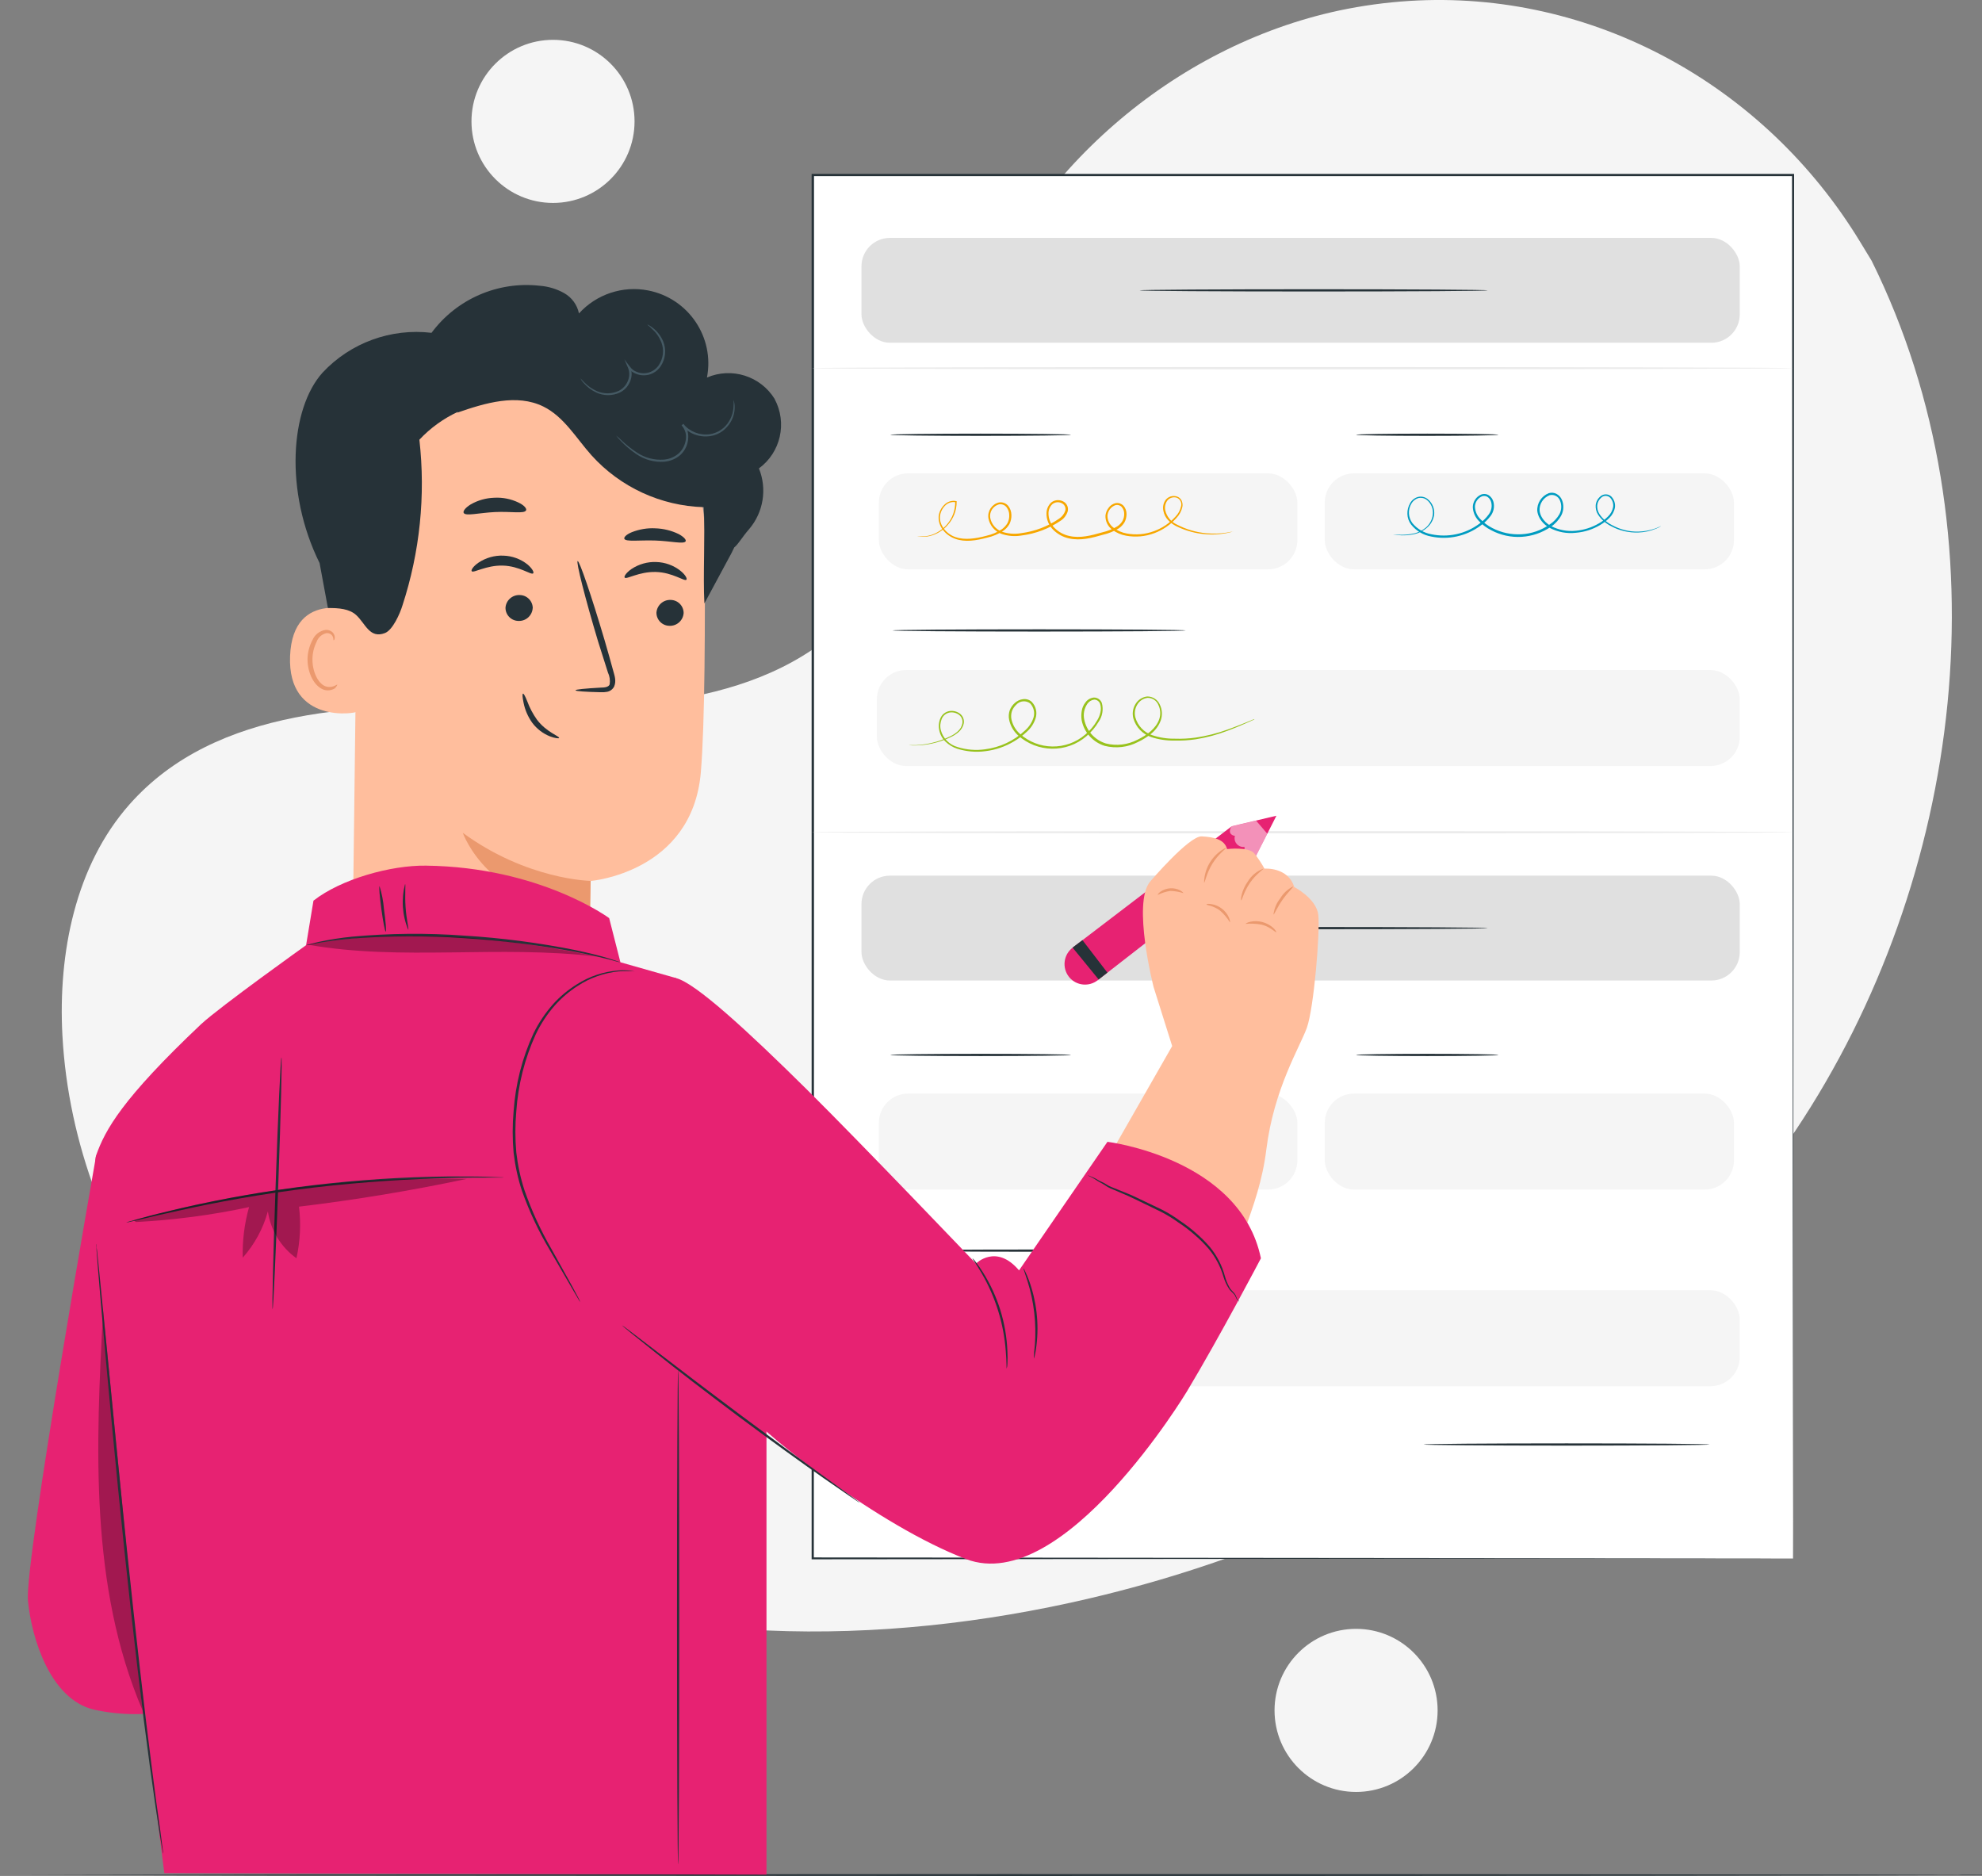 <?xml version="1.0" encoding="UTF-8"?><svg id="Calque_2" xmlns="http://www.w3.org/2000/svg" viewBox="0 0 316.97 299.97"><rect x="0" y="0" width="316.97" height="299.97" fill="#808080" stroke="none"/><defs><style>.cls-1,.cls-2{fill:#fff;}.cls-3{fill:#009cc1;}.cls-4{fill:#f7a700;}.cls-5{fill:#f5f5f5;}.cls-6{fill:#455a64;}.cls-7{fill:#98c21d;}.cls-8{fill:#e0e0e0;}.cls-2{isolation:isolate;opacity:.5;}.cls-9{fill:#e72272;}.cls-10{fill:#eb996e;}.cls-11{fill:#ffbe9d;}.cls-12{fill:#ebebeb;}.cls-13{opacity:.3;}.cls-14{fill:#263238;}</style></defs><g id="Calque_1-2"><g><g id="freepik--background-simple--inject-14"><path class="cls-5" d="M299.34,41.73l-1.82-2.99C282.22,13.51,254.55-1.7,225.36,.15c-3.76,.24-7.5,.75-11.19,1.53-26.52,5.68-49.61,25.74-59.18,51.43-5.6,15.11-7.2,32.51-17.88,44.5-13.9,15.61-37.49,16.09-58.23,15.45-20.74-.64-44.35-.09-58.18,15.58-8.66,9.79-11.42,23.78-10.72,36.91,1.87,34.81,26.09,65.93,56.95,81.39,30.86,15.47,67.15,16.85,100.89,10.05,47.31-9.53,92.24-35.71,119.27-76.13,27.03-40.42,33.86-95.5,12.24-139.14Z"/><circle class="cls-5" cx="88.44" cy="19.41" r="13.04"/><circle class="cls-5" cx="216.87" cy="273.5" r="13.04"/></g><g id="freepik--Table--inject-14"><path class="cls-14" d="M312.93,299.77h4.04v.06c-15.74,.08-79.83,.14-156.46,.14l-113.51-.06-34.39-.08H3.26l9.35-.03,34.39-.06,113.51-.06c76.63,0,140.72,.06,156.46,.14h-3.04c-.67-.04-1-.06-1-.06Z"/></g><g id="freepik--Form--inject-14"><rect class="cls-1" x="129.99" y="28" width="156.77" height="221.21"/><path class="cls-14" d="M286.76,249.21c0-1.48-.07-90.53-.17-221.21l.17,.16H130l.18-.18c0,82.89,0,159.55-.03,221.21l-.15-.15,156.77,.15-156.77,.15h-.2V27.81h157.12v.17c-.1,130.7-.17,219.75-.17,221.23Z"/><rect class="cls-5" x="140.55" y="174.87" width="66.93" height="15.35" rx="4.68" ry="4.68"/><rect class="cls-5" x="211.86" y="174.87" width="65.44" height="15.35" rx="4.68" ry="4.68"/><rect class="cls-5" x="140.23" y="206.31" width="138" height="15.35" rx="4.68" ry="4.68"/><path class="cls-14" d="M171.27,168.69c0,.1-6.46,.18-14.44,.18s-14.44-.08-14.44-.18,6.46-.18,14.44-.18,14.44,.08,14.44,.18Z"/><path class="cls-14" d="M239.63,168.69c0,.1-5.09,.18-11.37,.18s-11.38-.08-11.38-.18,5.09-.18,11.38-.18,11.37,.08,11.37,.18Z"/><path class="cls-14" d="M189.61,199.98c0,.1-10.49,.18-23.43,.18s-23.43-.08-23.43-.18,10.49-.18,23.43-.18,23.43,.08,23.43,.18Z"/><rect class="cls-8" x="137.77" y="140.02" width="140.46" height="16.77" rx="4.55" ry="4.55"/><path class="cls-14" d="M237.92,148.41c0,.1-12.46,.18-27.83,.18s-27.84-.08-27.84-.18,12.46-.18,27.84-.18,27.83,.08,27.83,.18Z"/><rect class="cls-8" x="137.77" y="38.04" width="140.46" height="16.77" rx="4.55" ry="4.55"/><path class="cls-14" d="M237.92,46.43c0,.1-12.46,.18-27.83,.18s-27.84-.08-27.84-.18,12.46-.18,27.84-.18,27.83,.08,27.83,.18Z"/><path class="cls-12" d="M286.76,58.87c0,.1-35.13,.19-78.45,.19s-78.47-.08-78.47-.19,35.13-.18,78.47-.18,78.45,.08,78.45,.18Z"/><path class="cls-12" d="M286.76,133.08c0,.1-35.13,.18-78.45,.18s-78.47-.08-78.47-.18,35.13-.18,78.47-.18,78.45,.08,78.45,.18Z"/><rect class="cls-5" x="140.55" y="75.69" width="66.93" height="15.35" rx="4.68" ry="4.68"/><rect class="cls-5" x="211.86" y="75.69" width="65.44" height="15.35" rx="4.68" ry="4.68"/><rect class="cls-5" x="140.23" y="107.14" width="138" height="15.35" rx="4.68" ry="4.68"/><path class="cls-14" d="M171.27,69.52c0,.1-6.46,.18-14.44,.18s-14.44-.08-14.44-.18,6.46-.18,14.44-.18,14.44,.08,14.44,.18Z"/><path class="cls-14" d="M239.63,69.52c0,.1-5.09,.18-11.37,.18s-11.38-.08-11.38-.18,5.09-.18,11.38-.18,11.37,.08,11.37,.18Z"/><path class="cls-14" d="M189.61,100.81c0,.1-10.49,.18-23.43,.18s-23.43-.08-23.43-.18,10.49-.18,23.43-.18,23.43,.08,23.43,.18Z"/><path class="cls-14" d="M273.39,230.98c0,.1-10.23,.18-22.86,.18s-22.85-.08-22.85-.18,10.23-.18,22.85-.18,22.86,.08,22.86,.18Z"/><path class="cls-4" d="M197.2,84.98c-.35,.12-.72,.21-1.08,.27-2.75,.51-5.58,.1-8.08-1.15-.46-.24-.88-.56-1.24-.94-.39-.41-.65-.93-.75-1.49-.13-.6,0-1.23,.36-1.73,.42-.53,1.12-.75,1.77-.56,.34,.1,.62,.33,.78,.65,.15,.32,.2,.68,.13,1.02-.15,.68-.48,1.3-.97,1.8-.95,1.07-2.15,1.89-3.5,2.4-1.45,.55-3.01,.69-4.53,.41-.81-.14-1.57-.47-2.22-.97-.71-.52-1.11-1.36-1.08-2.24,.05-.44,.21-.87,.48-1.22,.26-.38,.66-.65,1.11-.77,.48-.1,.98,.07,1.31,.43,.31,.36,.47,.82,.47,1.29,0,.46-.1,.92-.32,1.33-.24,.4-.56,.74-.95,1-.78,.46-1.62,.8-2.5,1-1.7,.48-3.55,1.01-5.44,.58-.95-.21-1.82-.68-2.5-1.36-.72-.7-1.12-1.67-1.09-2.68,.01-.65,.29-1.26,.76-1.7,.53-.42,1.24-.49,1.85-.2,.63,.28,.96,.98,.78,1.64-.19,.59-.57,1.1-1.09,1.45-1.88,1.29-4.04,2.11-6.3,2.39-1.1,.19-2.23,.09-3.28-.29-1.05-.43-1.81-1.36-2.01-2.48-.17-1.14,.55-2.23,1.66-2.51,.56-.11,1.13,.1,1.5,.53,.33,.41,.51,.93,.52,1.45,.02,.51-.09,1.02-.32,1.48-.25,.43-.59,.8-.99,1.08-.78,.51-1.65,.88-2.57,1.08-1.71,.45-3.5,.78-5.12,.18-.77-.28-1.44-.76-1.94-1.4-.49-.61-.74-1.38-.7-2.16,.07-.72,.41-1.4,.94-1.9,.49-.49,1.19-.7,1.87-.56h.07v.07c.02,1.37-.48,2.7-1.4,3.72-.65,.77-1.5,1.34-2.46,1.67-.59,.2-1.21,.28-1.83,.24-.42-.06-.63-.12-.63-.12,.81,.13,1.65,.06,2.43-.22,.92-.34,1.74-.91,2.37-1.66,.86-1,1.32-2.29,1.29-3.61l.08,.09c-.61-.11-1.24,.08-1.67,.52-.48,.46-.78,1.09-.85,1.76-.1,1.4,1.02,2.8,2.49,3.3s3.25,.24,4.95-.22c.88-.2,1.71-.55,2.46-1.04,.36-.26,.67-.59,.9-.98,.21-.41,.31-.86,.28-1.32,0-.45-.17-.89-.45-1.25-.29-.35-.74-.51-1.19-.43-.94,.26-1.55,1.18-1.4,2.15,.19,.99,.87,1.82,1.81,2.2,1,.35,2.07,.44,3.11,.26,2.2-.28,4.3-1.08,6.12-2.34,.45-.3,.78-.73,.96-1.24,.14-.5-.11-1.02-.59-1.23-.47-.23-1.03-.17-1.45,.15-.4,.37-.63,.89-.64,1.44-.02,.9,.34,1.77,.99,2.4,.64,.63,1.44,1.07,2.32,1.26,1.76,.41,3.57-.08,5.27-.57,.84-.19,1.65-.51,2.4-.95,.35-.22,.64-.52,.85-.87,.19-.35,.29-.75,.28-1.15,0-.39-.13-.77-.38-1.07-.24-.28-.62-.4-.98-.33-.74,.25-1.26,.92-1.32,1.69-.01,.77,.36,1.5,.99,1.94,.61,.47,1.34,.79,2.1,.92,1.46,.27,2.97,.14,4.36-.38,1.31-.48,2.48-1.27,3.41-2.3,.45-.45,.77-1.03,.91-1.65,.17-.58-.14-1.19-.7-1.4-.55-.16-1.14,.02-1.5,.47-.32,.45-.44,1-.33,1.54,.23,1.01,.92,1.86,1.86,2.29,1.49,.78,3.12,1.25,4.79,1.4,1.06,.09,2.12,.05,3.18-.11l.82-.15c.07-.02,.15-.03,.22-.03Z"/><path class="cls-3" d="M265.63,84.14c-.28,.18-.57,.32-.88,.43-.88,.36-1.81,.55-2.76,.58-1.5,.05-3-.29-4.32-1.01-.85-.42-1.58-1.06-2.1-1.85-.29-.45-.42-.98-.38-1.52,.06-.57,.36-1.09,.81-1.44,.24-.19,.55-.29,.85-.28,.32,.01,.62,.14,.85,.36,.44,.46,.65,1.1,.57,1.73-.11,.63-.42,1.21-.88,1.66-.45,.46-.97,.85-1.52,1.17-1.17,.69-2.48,1.11-3.83,1.22-1.45,.17-2.91-.1-4.2-.78-.68-.36-1.24-.9-1.62-1.57-.19-.35-.32-.73-.37-1.12-.08-1.25,.67-2.41,1.84-2.86,.42-.13,.87-.09,1.26,.13,.38,.21,.67,.54,.84,.94,.33,.79,.3,1.69-.09,2.46-.4,.74-.97,1.37-1.66,1.83-2.83,1.96-6.51,2.18-9.55,.57-.74-.37-1.4-.87-1.97-1.47-.6-.6-.95-1.4-.98-2.25,.02-.87,.54-1.65,1.34-1.99,.42-.16,.89-.11,1.26,.15,.35,.25,.59,.61,.7,1.02,.2,.79,.03,1.62-.47,2.27-.45,.6-1,1.12-1.62,1.55-2.26,1.67-5.13,2.3-7.88,1.72-1.27-.23-2.4-.91-3.2-1.92-.37-.49-.58-1.08-.59-1.7-.02-.59,.13-1.17,.42-1.68,.27-.51,.74-.88,1.29-1.03,.53-.12,1.09,0,1.52,.34,.77,.61,1.17,1.59,1.04,2.57-.14,.83-.58,1.57-1.24,2.1-.53,.44-1.16,.76-1.83,.92-.92,.21-1.86,.27-2.8,.17l-.7-.06c-.08,.01-.16,.01-.24,0,.08,0,.16,0,.24,0h.73c.94,.06,1.88-.02,2.8-.24,.64-.17,1.24-.49,1.75-.92,.6-.53,.99-1.26,1.08-2.06,.11-.9-.26-1.79-.97-2.35-.38-.29-.87-.39-1.34-.29-.48,.15-.89,.48-1.13,.92-.56,.97-.49,2.18,.17,3.08,.77,.94,1.85,1.58,3.04,1.79,2.67,.56,5.45-.04,7.64-1.66,.58-.41,1.1-.92,1.52-1.49,.43-.56,.59-1.29,.41-1.97-.08-.33-.28-.62-.55-.83-.27-.19-.63-.23-.94-.11-.66,.29-1.1,.95-1.11,1.67,.04,.75,.35,1.46,.89,1.99,.54,.57,1.18,1.04,1.88,1.4,1.44,.75,3.05,1.09,4.67,1,1.62-.09,3.18-.63,4.5-1.56,.66-.42,1.2-.99,1.58-1.66,.34-.67,.38-1.45,.09-2.15-.25-.68-.98-1.06-1.68-.87-1.01,.4-1.66,1.4-1.59,2.49,.05,.35,.16,.68,.33,.99,.35,.61,.87,1.11,1.49,1.44,1.22,.64,2.61,.9,3.98,.76,1.3-.12,2.56-.52,3.68-1.18,.54-.3,1.03-.67,1.47-1.11,.42-.4,.7-.93,.81-1.5,.08-.55-.1-1.1-.48-1.5-.37-.36-.96-.39-1.36-.06-.39,.31-.64,.76-.7,1.26-.04,.49,.08,.98,.34,1.4,.5,.76,1.2,1.37,2.01,1.78,1.28,.71,2.73,1.08,4.2,1.05,.93-.02,1.85-.19,2.73-.5,.6-.22,.89-.4,.9-.38Z"/><path class="cls-7" d="M200.59,115.04c-.08,.05-.17,.1-.27,.13l-.8,.36c-.7,.31-1.76,.78-3.13,1.29-1.68,.65-3.42,1.12-5.19,1.4-1.11,.16-2.23,.23-3.36,.2-1.27,.02-2.53-.16-3.74-.56-1.37-.47-2.43-1.57-2.84-2.96-.21-.75-.11-1.55,.28-2.23,.39-.72,1.11-1.21,1.93-1.3,.87-.01,1.66,.5,2.01,1.29,.38,.78,.44,1.67,.17,2.49-.29,.82-.8,1.54-1.46,2.1-.67,.56-1.4,1.03-2.2,1.4-1.63,.85-3.52,1.07-5.31,.62-1.88-.58-3.3-2.14-3.69-4.07-.08-.49-.08-.99,0-1.48,.07-.51,.28-1,.6-1.4,.31-.44,.8-.72,1.34-.78,.58-.01,1.1,.35,1.29,.9,.27,1.02,.08,2.11-.52,2.97-.52,.88-1.18,1.66-1.96,2.32-3.17,2.72-7.87,2.64-10.96-.17-.72-.67-1.21-1.54-1.4-2.5-.1-.48-.06-.99,.09-1.45,.17-.46,.45-.87,.82-1.2,.36-.33,.82-.55,1.31-.61,.51-.07,1.02,.08,1.4,.43,.67,.7,.91,1.7,.62,2.62-.27,.85-.77,1.61-1.45,2.2-.62,.58-1.3,1.09-2.04,1.52-1.4,.83-2.95,1.36-4.57,1.55-1.51,.2-3.04,.06-4.49-.4-.69-.23-1.32-.61-1.85-1.11-.51-.49-.86-1.12-1-1.8-.15-.66-.09-1.35,.18-1.97,.26-.61,.82-1.04,1.47-1.14,.61-.09,1.23,.08,1.71,.47,.45,.38,.66,.98,.54,1.55-.12,.52-.4,.98-.8,1.32-.36,.31-.75,.58-1.18,.78-.74,.37-1.51,.66-2.3,.88-1.09,.31-2.22,.48-3.36,.5-.39,.01-.79,0-1.18-.05h1.18c1.12-.05,2.24-.24,3.32-.56,.78-.23,1.54-.54,2.27-.9,.41-.2,.79-.46,1.13-.77,.36-.32,.6-.75,.7-1.22,.1-.51-.08-1.03-.48-1.36-.43-.34-.99-.49-1.53-.41-.57,.1-1.06,.48-1.28,1.02-.24,.57-.3,1.2-.15,1.8,.35,1.32,1.37,2.35,2.69,2.71,1.41,.44,2.9,.57,4.36,.36,2.4-.3,4.65-1.35,6.41-3.01,.63-.55,1.1-1.25,1.36-2.05,.25-.8,.04-1.67-.53-2.28-.68-.52-1.64-.43-2.22,.2-.31,.29-.55,.64-.7,1.04-.13,.41-.16,.85-.08,1.28,.19,.89,.65,1.7,1.32,2.31,2.96,2.69,7.46,2.75,10.49,.15,.75-.63,1.39-1.38,1.88-2.23,.26-.4,.44-.84,.54-1.31,.11-.45,.1-.91-.04-1.35-.13-.41-.51-.69-.94-.7-.43,.05-.83,.29-1.08,.64-.53,.75-.72,1.68-.52,2.57,.37,1.8,1.69,3.25,3.44,3.8,1.7,.43,3.5,.22,5.06-.59,1.52-.73,2.99-1.8,3.5-3.32,.25-.74,.19-1.55-.15-2.25-.28-.69-.96-1.14-1.71-1.13-.72,.08-1.35,.51-1.7,1.15-.35,.61-.45,1.34-.26,2.01,.38,1.31,1.37,2.35,2.66,2.8,1.18,.4,2.41,.59,3.65,.57,1.11,.04,2.22-.02,3.32-.17,1.76-.26,3.5-.7,5.17-1.31,1.4-.5,2.43-.94,3.15-1.22l.82-.34,.24-.09Z"/></g><g id="freepik--Character--inject-14"><path class="cls-11" d="M57.19,85.98l-.79,63.74c-.13,10.83,1.88,26.78,19.03,26.22h0c14.84-1.62,18.78-15.66,18.89-25.78,.06-4.8,.11-8.8,.15-9.29,0,0,16.24-1.33,17.61-17.37,.66-7.75,.7-23.83,.62-38.38-.13-15.63-12.23-28.54-27.82-29.66l-1.55-.12c-16.77-.24-26.35,13.87-26.13,30.65Z"/><path class="cls-10" d="M94.46,140.86s-10.16-.15-20.45-7.69c0,0,4.24,12.1,20.37,11.82l.08-4.13Z"/><path class="cls-14" d="M85.27,91.68c-.31,.33-2.17-1.17-4.86-1.24s-4.69,1.25-4.97,.9c-.14-.15,.19-.75,1.07-1.36,1.18-.79,2.58-1.19,3.99-1.13,1.4,.04,2.76,.53,3.85,1.4,.81,.68,1.08,1.29,.92,1.43Z"/><path class="cls-14" d="M85.19,97.25c-.08,1.18-1.08,2.08-2.25,2.04-1.16,0-2.1-.94-2.1-2.1,.07-1.17,1.07-2.08,2.25-2.04,1.16,0,2.1,.93,2.11,2.09h0Z"/><path class="cls-14" d="M92.04,110.38c0-.14,1.55-.29,4.06-.43,.64,0,1.25-.1,1.4-.52,.1-.65,0-1.31-.28-1.9l-1.57-4.95c-2.1-6.99-3.55-12.77-3.27-12.86s2.21,5.55,4.29,12.59c.5,1.73,.98,3.38,1.4,4.96,.19,.73,.54,1.57,.15,2.5-.22,.44-.63,.75-1.11,.85-.35,.07-.72,.09-1.08,.07-2.48-.06-3.99-.16-3.99-.31Z"/><path class="cls-14" d="M84.13,81.6c-.26,.6-2.41,.15-4.99,.28s-4.7,.7-4.99,.13c-.13-.28,.27-.83,1.14-1.36,1.15-.66,2.45-1.02,3.78-1.06,1.32-.07,2.63,.19,3.83,.76,.91,.43,1.35,.95,1.24,1.25Z"/><path class="cls-14" d="M109.65,86.56c-.28,.49-2.38-.05-4.9-.13s-4.65,.24-4.9-.27c-.11-.24,.31-.7,1.19-1.06,1.2-.47,2.48-.69,3.76-.62,1.3,.04,2.57,.35,3.74,.92,.83,.45,1.23,.92,1.11,1.15Z"/><path class="cls-11" d="M57.64,97.97c-.27-.14-10.8-4.07-11.25,6.93-.45,11,10.67,9.19,10.72,8.88s.52-15.81,.52-15.81Z"/><path class="cls-10" d="M53.92,109.46s-.2,.13-.53,.26c-.45,.18-.95,.18-1.4,0-1.15-.48-2.05-2.36-2.02-4.34,.01-.94,.23-1.87,.65-2.72,.24-.69,.8-1.21,1.5-1.4,.46-.1,.92,.13,1.11,.57,.14,.31,.06,.53,.12,.55s.24-.17,.17-.63c-.05-.27-.19-.52-.4-.7-.29-.24-.67-.36-1.05-.33-.94,.14-1.73,.76-2.1,1.63-.5,.93-.77,1.98-.79,3.04,0,2.22,1.04,4.34,2.6,4.9,.59,.19,1.24,.11,1.77-.22,.34-.34,.41-.58,.37-.6Z"/><path class="cls-14" d="M89.41,118.01c.12-.28-2.04-.92-3.55-2.95-.63-.89-1.14-1.85-1.52-2.87-.32-.8-.57-1.3-.7-1.27s-.09,.57,.09,1.45c.23,1.16,.71,2.26,1.4,3.22,.72,.96,1.69,1.7,2.8,2.15,.89,.34,1.45,.36,1.49,.27Z"/><path class="cls-14" d="M109.78,92.7c-.32,.32-2.18-1.17-4.9-1.24s-4.69,1.25-4.98,.9c-.14-.15,.2-.75,1.07-1.36,1.18-.79,2.58-1.19,3.99-1.13,1.4,.04,2.76,.53,3.86,1.4,.84,.68,1.11,1.29,.95,1.43Z"/><path class="cls-14" d="M109.33,98.03c-.08,1.18-1.08,2.08-2.25,2.04-1.16,0-2.1-.94-2.1-2.1,.08-1.18,1.08-2.08,2.25-2.04,1.16,0,2.1,.94,2.1,2.1Z"/><path class="cls-14" d="M123.89,63.8c-2.26-3.67-6.87-5.13-10.83-3.43,1.25-6.45-2.97-12.68-9.42-13.93-4.07-.79-8.26,.61-11.05,3.68-.28-1.38-1.15-2.56-2.37-3.25-1.21-.68-2.56-1.08-3.95-1.18-6.68-.74-13.25,2.13-17.26,7.53-6.49-.77-12.96,1.59-17.42,6.36-5.17,5.73-6.15,19-.48,30.46l1.33,7.18c1.78,0,3.4,.13,4.5,1.11,1.49,1.34,2.15,3.85,4.62,2.9,1.26-.49,2.41-3.13,2.8-4.41,2.79-8.54,3.72-17.58,2.71-26.51,1.76-1.88,3.87-3.4,6.21-4.48l-.19,.17c4.48-1.56,9.55-3.09,13.81-.99,3.3,1.63,5.25,5.06,7.69,7.79,4.6,5.1,11.09,8.1,17.96,8.3,.24,4.52-.14,10.9,.1,15.39l3.87-7.19h0c.3-.52,.57-1.05,.82-1.59l.08-.17h0c.7-.57,1.22-1.6,2.39-2.94,2.29-2.69,2.89-6.43,1.56-9.7,3.48-2.55,4.55-7.27,2.52-11.08Z"/><path class="cls-6" d="M117.31,63.97s.04,.08,.08,.24c.06,.23,.09,.46,.1,.7,.04,.9-.18,1.79-.64,2.57-.32,.54-.74,1.01-1.23,1.4-.59,.45-1.28,.74-2.01,.85-1.73,.27-3.47-.38-4.59-1.73l.27-.23c.54,.59,.81,1.36,.78,2.15-.02,1.06-.46,2.07-1.23,2.8-.72,.64-1.64,1.03-2.6,1.11-1.6,.12-3.2-.32-4.52-1.25-.88-.6-1.69-1.29-2.42-2.06-.28-.27-.54-.56-.77-.87,.31,.23,.6,.49,.87,.77,.76,.72,1.58,1.37,2.46,1.94,1.28,.86,2.81,1.25,4.34,1.13,.89-.08,1.73-.44,2.4-1.04,.68-.66,1.08-1.57,1.11-2.52,.03-.7-.23-1.38-.7-1.9l.27-.24c1.04,1.25,2.65,1.87,4.25,1.64,1.29-.2,2.42-.97,3.08-2.1,.45-.74,.69-1.59,.7-2.46,.06-.59-.03-.92,0-.92Z"/><path class="cls-6" d="M103.54,51.91s.08,0,.24,.1c.21,.12,.42,.26,.61,.41,.73,.56,1.3,1.31,1.66,2.15,.54,1.3,.4,2.79-.38,3.97-.46,.71-1.18,1.21-2.01,1.4-.89,.19-1.82,.01-2.57-.5-.23-.17-.43-.38-.61-.61l.31-.18c.32,.8,.29,1.7-.08,2.48-.32,.72-.89,1.3-1.59,1.64-1.19,.55-2.56,.55-3.75,0-.77-.36-1.46-.87-2.02-1.52-.22-.22-.4-.48-.54-.76,0,0,.22,.24,.64,.66,.58,.59,1.26,1.07,2.02,1.4,1.12,.48,2.39,.46,3.5-.06,.62-.32,1.12-.85,1.4-1.49,.32-.69,.35-1.48,.07-2.18l-.59-1.35,.9,1.18c.15,.2,.32,.37,.52,.52,.67,.45,1.49,.62,2.28,.45,.73-.16,1.38-.6,1.8-1.22,.73-1.08,.89-2.46,.41-3.68-.33-.82-.84-1.56-1.51-2.14-.43-.46-.74-.64-.72-.66Z"/><path class="cls-9" d="M196.96,132.14l-25.43,19.4c-1.44,1.11-1.71,3.18-.61,4.62,.04,.05,.08,.1,.12,.15h0c1.14,1.32,3.12,1.51,4.5,.44l25.18-19.59,3.41-6.72-7.18,1.69Z"/><path class="cls-2" d="M200.87,131.21l1.8,2.1-1.94,3.86c-.85,.09-1.61-.53-1.7-1.37-.01-.13-.01-.25,0-.38-.77,.11-1.47-.43-1.58-1.19-.03-.19-.01-.38,.04-.57,0,0-1.32-.12-.57-1.51l3.95-.93Z"/><polygon class="cls-14" points="171.53 151.52 175.7 156.62 177.1 155.53 173.11 150.33 171.53 151.52"/><path class="cls-11" d="M169.68,200.13l-.92-.17,18.7-32.69-2.97-9.43s-3.43-13.42-.57-16.85c0,0,6.25-7.36,8.27-7.25s3.64,.5,4.05,2.03c0,0,3.45-.41,4.36,.7,.61,.76,1.15,1.58,1.62,2.43,0,0,3.75-.31,4.76,2.94,0,0,3.55,1.83,3.85,4.46s-.7,14.9-1.83,18.04-5.27,9.73-6.48,19.46c-1.21,9.73-5.5,16.05-9.32,30.26l-10.35,4.09-13.2-18.01Z"/><path class="cls-10" d="M196.08,135.56c.08,.1-1.21,.96-2.18,2.53-.97,1.57-1.2,3.08-1.34,3.06,.03-2.37,1.38-4.53,3.5-5.6h.02Z"/><path class="cls-10" d="M202.03,138.9c.07,.11-1.16,.85-2.13,2.27-.97,1.41-1.28,2.8-1.4,2.8s0-1.53,1.06-3.02c.57-.94,1.44-1.66,2.48-2.04Z"/><path class="cls-10" d="M206.8,141.75c.08,.1-.85,.92-1.71,2.15s-1.32,2.39-1.43,2.34c.11-.95,.48-1.84,1.08-2.58,.48-.82,1.2-1.49,2.06-1.91Z"/><path class="cls-10" d="M189.26,142.82c-.68-.22-1.39-.34-2.1-.36-.7,.11-1.38,.32-2.01,.64-.03,0,.1-.27,.44-.52,.93-.64,2.14-.72,3.14-.21,.36,.2,.53,.41,.53,.45Z"/><path class="cls-10" d="M196.69,147.48c-.42-.69-.94-1.31-1.55-1.85-1.06-.83-2.2-.87-2.19-1s.29-.12,.76-.06c1.25,.19,2.32,1.01,2.83,2.16,.18,.44,.2,.73,.15,.75Z"/><path class="cls-10" d="M204.1,149.06c-.09,.09-.91-.83-2.3-1.2-.85-.16-1.72-.21-2.59-.13,0-.05,.24-.22,.74-.34,1.31-.28,2.68,.09,3.68,.99,.36,.35,.5,.64,.47,.66Z"/><path class="cls-9" d="M15.38,184.73S3.9,249.84,4.47,255.93c.57,6.09,3.6,15.77,10.49,17.43,4.38,.98,8.91,.98,13.29,0l-8.26-79.97-4.61-8.66Z"/><path class="cls-9" d="M48.95,151.14s-13.72,9.79-16.79,12.63c-12.69,12-15.34,16.91-16.79,20.98s8.81,98.3,8.81,98.3l2.1,16.47h0l96.3,.24h0v-84.14l-14.46-59.22-8.9-2.53-1.8-7.06s-11.06-8.17-29.3-8.39c-5.6-.08-13.56,2.13-17.99,5.6h0l-1.18,7.13Z"/><path class="cls-9" d="M97.32,156.64s9.9-.44,10.77-.24c3.05,.7,11.42,8.39,20.98,17.85,9.09,9.02,27.01,27.8,27.01,27.8,0,0,3.22-3.25,6.89,1.09l14.14-20.56s21.24,2.6,24.54,18.63c0,0-6.51,12.42-11.84,21.3,0,0-19.72,32.73-35.3,26.8-14.23-5.43-32.07-19.89-34.58-22.98l-20.98-14.95s-14.35-27.36-8.01-41.05l6.37-13.68Z"/><path class="cls-14" d="M99.19,153.87c-.17-.02-.34-.05-.5-.1l-1.4-.38c-1.24-.31-3.04-.75-5.3-1.18-5.88-1.09-11.81-1.82-17.77-2.19-5.96-.42-11.94-.4-17.9,.06-2.29,.2-4.12,.48-5.38,.7l-1.45,.29c-.17,.05-.34,.07-.51,.07,.16-.07,.32-.12,.49-.15l1.43-.36c1.78-.38,3.58-.67,5.39-.85,5.97-.55,11.98-.61,17.96-.17,5.98,.37,11.92,1.14,17.79,2.32,2.25,.47,4.05,.94,5.29,1.32l1.4,.45c.16,.04,.32,.1,.47,.18Z"/><path class="cls-14" d="M61.69,148.97c-.12,0-.43-1.59-.7-3.6-.27-2.01-.41-3.64-.29-3.66,.37,1.17,.6,2.38,.7,3.6,.28,2.04,.41,3.64,.29,3.66Z"/><path class="cls-14" d="M65.28,148.66c-.96-2.31-1.13-4.87-.5-7.29,.13,0-.06,1.65,.08,3.66,.14,2.01,.55,3.6,.43,3.63Z"/><g class="cls-13"><path d="M49.26,151.06c15.07,2.66,30.34,0,46.29,1.91-15.39-3.19-31.43-4.7-46.29-1.91"/></g><g class="cls-13"><path d="M22.79,273.48c-8.48-19.86-7.47-42.3-6.3-63.85l6.3,63.85Z"/></g><path class="cls-14" d="M15.38,198.92c.02,.08,.04,.17,.04,.25,0,.19,.06,.43,.09,.73,.07,.7,.17,1.63,.3,2.85,.24,2.5,.6,6.06,1.04,10.49,.86,8.83,2.04,21.03,3.44,34.5,1.41,13.46,2.8,25.64,3.93,34.44,.55,4.4,1.03,7.96,1.4,10.42,.16,1.21,.29,2.16,.37,2.83,.04,.31,.07,.55,.09,.74,0,.08,0,.17,0,.25-.03-.08-.05-.16-.06-.24l-.13-.73c-.1-.7-.26-1.62-.45-2.8-.38-2.46-.91-6.01-1.5-10.4-1.2-8.79-2.65-20.98-4.06-34.44-1.41-13.46-2.53-25.68-3.32-34.51-.38-4.4-.7-7.97-.9-10.49-.09-1.22-.17-2.17-.22-2.85,0-.31,0-.55-.05-.75-.02-.09-.03-.19-.02-.29Z"/><path class="cls-14" d="M80.57,188.27c-.2,.03-.41,.04-.62,.03h-1.78c-1.54,0-3.78,0-6.53,.08-5.52,.13-13.14,.53-21.49,1.52-8.36,.99-15.86,2.41-21.26,3.62-2.7,.58-4.9,1.08-6.37,1.45l-1.73,.41c-.2,.05-.4,.09-.61,.11,.19-.08,.39-.15,.59-.2l1.71-.48c1.49-.42,3.66-.97,6.35-1.59,14.05-3.23,28.4-4.94,42.81-5.1,2.8,0,5,0,6.55,.06l1.78,.07c.21,0,.41,0,.62,.02Z"/><path class="cls-14" d="M43.6,209.35c-.12,0,.1-9.02,.49-20.13,.38-11.11,.8-20.13,.92-20.12s-.1,9.02-.5,20.14-.8,20.12-.92,20.12Z"/><path class="cls-14" d="M92.81,208.24c-.13-.18-.25-.37-.36-.57-.25-.42-.57-.97-.97-1.66l-3.55-6.11c-1.8-3.01-3.29-6.19-4.46-9.49-.65-1.97-1.09-4.01-1.33-6.07-.2-2.22-.2-4.45,0-6.67,.3-4.3,1.37-8.51,3.18-12.43,.83-1.7,1.89-3.27,3.14-4.68,1.1-1.22,2.37-2.27,3.76-3.14,2.01-1.29,4.3-2.06,6.68-2.24,.87-.07,1.74-.02,2.59,.15-.86-.05-1.72-.05-2.57,0-2.33,.24-4.57,1.03-6.53,2.32-1.36,.87-2.59,1.92-3.67,3.13-1.22,1.39-2.24,2.95-3.04,4.62-1.77,3.88-2.82,8.04-3.11,12.3-.2,2.19-.2,4.39,0,6.58,.23,2.04,.66,4.04,1.29,5.99,1.14,3.29,2.6,6.46,4.34,9.47l3.43,6.17,.9,1.7c.11,.2,.2,.41,.27,.63Z"/><g class="cls-13"><path d="M21.73,195.41c6.09-.32,12.14-1.11,18.1-2.39-.74,2.63-1.08,5.36-1.01,8.09,1.89-2.13,3.27-4.66,4.02-7.41,.44,3.02,2.09,5.73,4.57,7.5,.6-2.71,.74-5.49,.41-8.25,9-1.08,17.95-2.56,26.83-4.44-17.98-.44-35.93,1.8-53.25,6.62"/></g><path class="cls-14" d="M137.5,240.29c-.15-.06-.29-.15-.41-.24l-1.15-.77c-.99-.7-2.42-1.66-4.2-2.9-3.5-2.46-8.33-5.92-13.58-9.84s-9.95-7.55-13.29-10.22c-1.68-1.33-3.04-2.42-3.97-3.18l-1.06-.88c-.13-.1-.25-.21-.36-.33,.14,.08,.28,.17,.41,.27l1.11,.83,4.04,3.09c3.41,2.62,8.12,6.21,13.37,10.13,5.25,3.92,10.01,7.41,13.51,9.94l4.11,2.99,1.11,.82c.13,.09,.26,.19,.37,.29Z"/><path class="cls-14" d="M161,218.83c-.06,0,0-1.06-.15-2.75-.32-4.42-1.65-8.71-3.89-12.53-.86-1.46-1.49-2.31-1.44-2.35,.19,.16,.36,.35,.5,.56,.42,.53,.8,1.09,1.16,1.66,2.4,3.8,3.75,8.16,3.93,12.65,.04,.67,.04,1.35,0,2.02,0,.25-.04,.5-.11,.74Z"/><path class="cls-14" d="M165.33,217.24c.02-.72,.08-1.44,.17-2.15,.13-1.72,.1-3.46-.1-5.18-.2-1.72-.56-3.41-1.08-5.06-.4-1.27-.7-2.04-.66-2.06,.12,.15,.22,.33,.29,.51,.23,.48,.44,.97,.62,1.47,1.2,3.31,1.61,6.86,1.19,10.35-.08,.66-.17,1.2-.26,1.57-.03,.19-.09,.38-.17,.56Z"/><path class="cls-14" d="M198.18,208.24s0-.13-.16-.27c-.12-.08-.22-.18-.29-.31-.08-.15-.13-.32-.23-.49-.19-.36-.66-.62-.99-1.14-.36-.57-.65-1.2-.84-1.85-.48-1.66-1.3-3.21-2.41-4.53-.67-.77-1.39-1.49-2.16-2.15-.82-.73-1.69-1.39-2.61-1.99-.89-.65-1.82-1.22-2.8-1.73l-2.8-1.36c-.88-.42-1.71-.85-2.51-1.2l-2.24-.96c-.33-.13-.66-.27-.97-.44-.3-.17-.55-.37-.8-.51l-.7-.38c-.22-.12-.41-.28-.58-.38-.34-.22-.64-.34-.84-.44s-.29-.16-.29-.17c.11,.02,.21,.06,.31,.11,.31,.11,.6,.23,.89,.38,.42,.27,.87,.5,1.33,.7,.27,.13,.53,.33,.81,.48s.63,.27,.97,.41l2.25,.91c.8,.33,1.64,.76,2.54,1.18l2.8,1.34c.99,.51,1.94,1.09,2.83,1.75,.93,.61,1.82,1.29,2.64,2.03,.78,.68,1.51,1.41,2.18,2.2,1.12,1.37,1.94,2.96,2.39,4.67,.18,.64,.43,1.25,.76,1.82,.29,.49,.75,.78,.94,1.18,.1,.2,.15,.38,.21,.51,.06,.12,.14,.22,.24,.31,.17,.18,.11,.34,.1,.33Z"/><path class="cls-14" d="M108.45,298.14c-.1,0-.18-17.7-.18-39.53s.08-39.53,.18-39.53,.18,17.7,.18,39.53-.08,39.53-.18,39.53Z"/></g></g></g></svg>